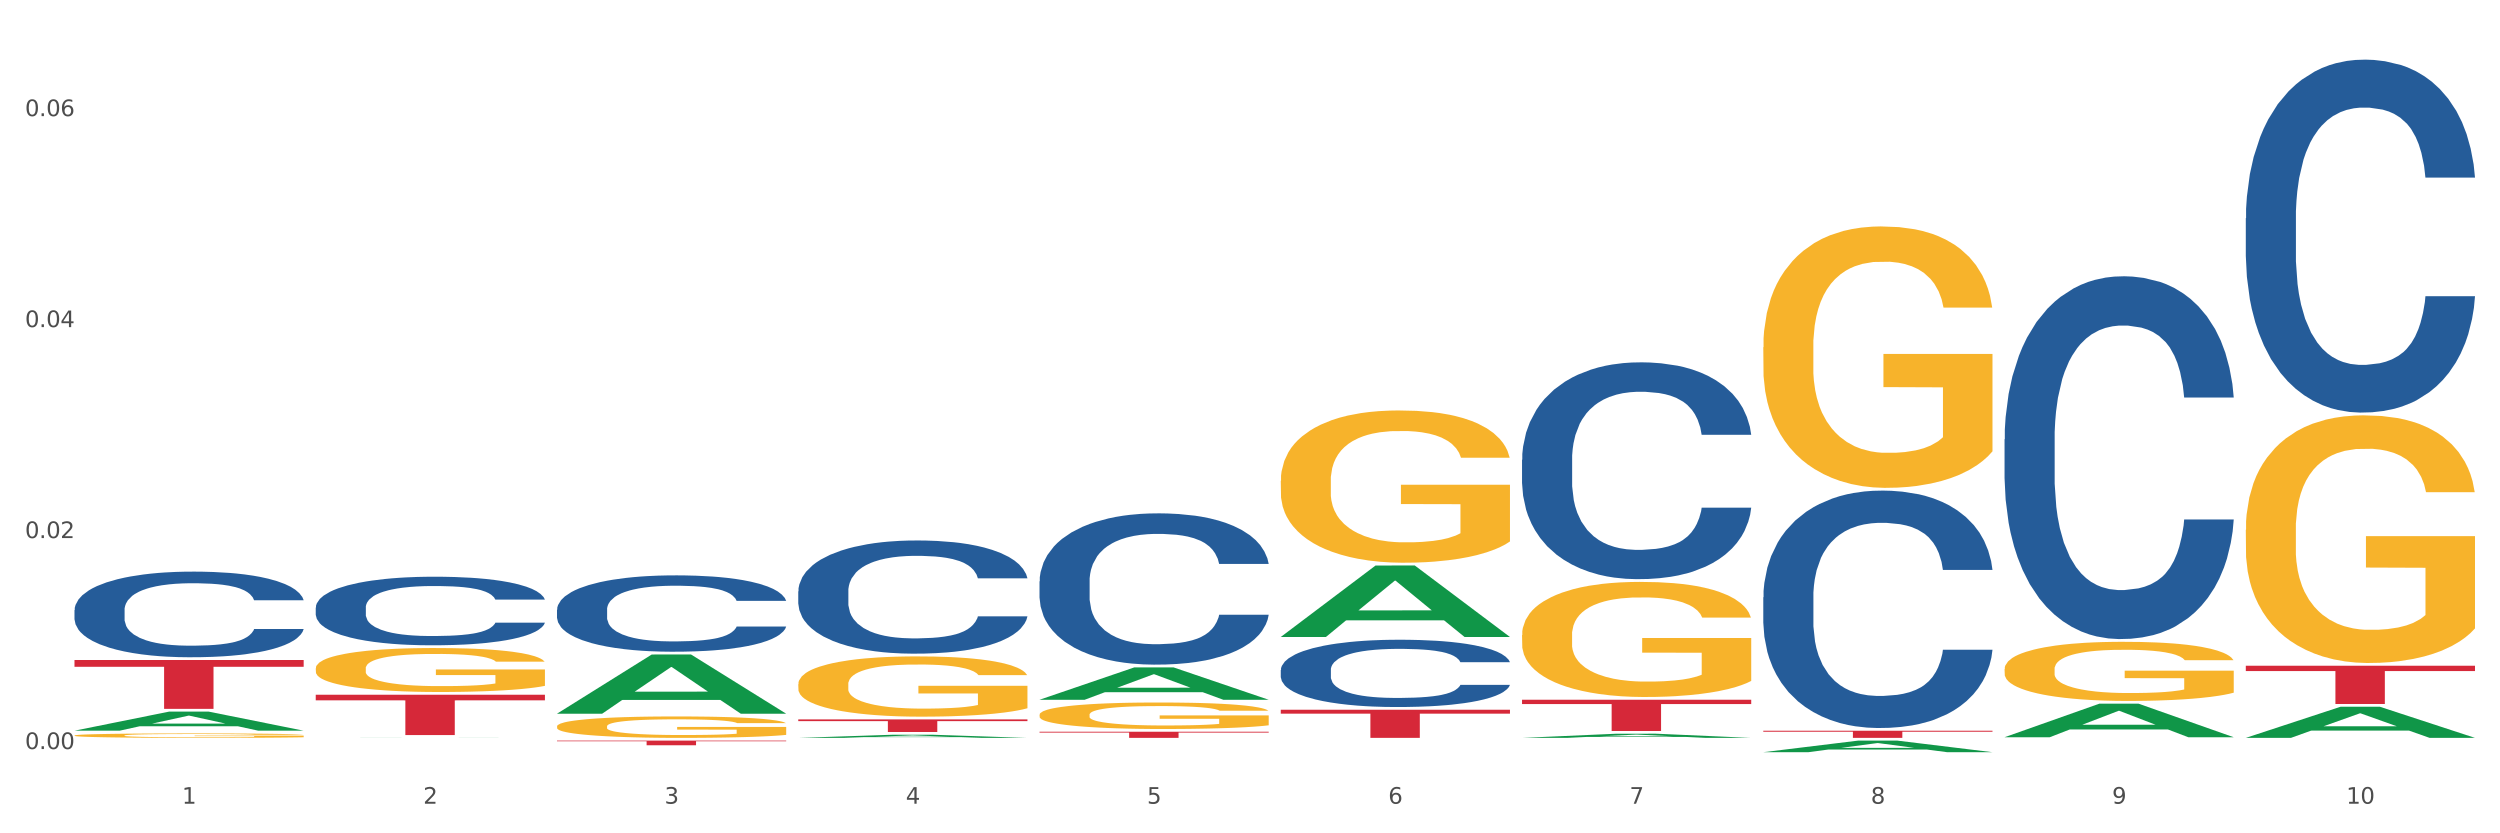 <?xml version="1.0" encoding="utf-8" standalone="no"?>
<!DOCTYPE svg PUBLIC "-//W3C//DTD SVG 1.1//EN"
  "http://www.w3.org/Graphics/SVG/1.1/DTD/svg11.dtd">
<svg xmlns:xlink="http://www.w3.org/1999/xlink" width="1080pt" height="360pt" viewBox="0 0 1080 360" xmlns="http://www.w3.org/2000/svg" version="1.1">
 <rect x="0" y="0" width="1080" height="360" fill="#333333" stroke="none"/>
 <defs>
  <style type="text/css">*{stroke-linejoin: round; stroke-linecap: butt}</style>
 </defs>
 <g id="figure_1">
  <g id="patch_1">
   <path d="M 0 360 
L 1080 360 
L 1080 0 
L 0 0 
z
" style="fill: #ffffff; stroke: #ffffff; stroke-linejoin: miter"/>
  </g>
  <g id="axes_1">
   <g id="matplotlib.axis_1">
    <g id="xtick_1">
     <g id="text_1">
      <!-- 1 -->
      <g style="fill: #4d4d4d" transform="translate(78.627 347.204) scale(0.096 -0.096)">
       <defs>
        <path id="DejaVuSans-31" d="M 794 531 
L 1825 531 
L 1825 4091 
L 703 3866 
L 703 4441 
L 1819 4666 
L 2450 4666 
L 2450 531 
L 3481 531 
L 3481 0 
L 794 0 
L 794 531 
z
" transform="scale(0.016)"/>
       </defs>
       <use xlink:href="#DejaVuSans-31"/>
      </g>
     </g>
    </g>
    <g id="xtick_2">
     <g id="text_2">
      <!-- 2 -->
      <g style="fill: #4d4d4d" transform="translate(182.851 347.204) scale(0.096 -0.096)">
       <defs>
        <path id="DejaVuSans-32" d="M 1228 531 
L 3431 531 
L 3431 0 
L 469 0 
L 469 531 
Q 828 903 1448 1529 
Q 2069 2156 2228 2338 
Q 2531 2678 2651 2914 
Q 2772 3150 2772 3378 
Q 2772 3750 2511 3984 
Q 2250 4219 1831 4219 
Q 1534 4219 1204 4116 
Q 875 4013 500 3803 
L 500 4441 
Q 881 4594 1212 4672 
Q 1544 4750 1819 4750 
Q 2544 4750 2975 4387 
Q 3406 4025 3406 3419 
Q 3406 3131 3298 2873 
Q 3191 2616 2906 2266 
Q 2828 2175 2409 1742 
Q 1991 1309 1228 531 
z
" transform="scale(0.016)"/>
       </defs>
       <use xlink:href="#DejaVuSans-32"/>
      </g>
     </g>
    </g>
    <g id="xtick_3">
     <g id="text_3">
      <!-- 3 -->
      <g style="fill: #4d4d4d" transform="translate(287.074 347.204) scale(0.096 -0.096)">
       <defs>
        <path id="DejaVuSans-33" d="M 2597 2516 
Q 3050 2419 3304 2112 
Q 3559 1806 3559 1356 
Q 3559 666 3084 287 
Q 2609 -91 1734 -91 
Q 1441 -91 1130 -33 
Q 819 25 488 141 
L 488 750 
Q 750 597 1062 519 
Q 1375 441 1716 441 
Q 2309 441 2620 675 
Q 2931 909 2931 1356 
Q 2931 1769 2642 2001 
Q 2353 2234 1838 2234 
L 1294 2234 
L 1294 2753 
L 1863 2753 
Q 2328 2753 2575 2939 
Q 2822 3125 2822 3475 
Q 2822 3834 2567 4026 
Q 2313 4219 1838 4219 
Q 1578 4219 1281 4162 
Q 984 4106 628 3988 
L 628 4550 
Q 988 4650 1302 4700 
Q 1616 4750 1894 4750 
Q 2613 4750 3031 4423 
Q 3450 4097 3450 3541 
Q 3450 3153 3228 2886 
Q 3006 2619 2597 2516 
z
" transform="scale(0.016)"/>
       </defs>
       <use xlink:href="#DejaVuSans-33"/>
      </g>
     </g>
    </g>
    <g id="xtick_4">
     <g id="text_4">
      <!-- 4 -->
      <g style="fill: #4d4d4d" transform="translate(391.298 347.204) scale(0.096 -0.096)">
       <defs>
        <path id="DejaVuSans-34" d="M 2419 4116 
L 825 1625 
L 2419 1625 
L 2419 4116 
z
M 2253 4666 
L 3047 4666 
L 3047 1625 
L 3713 1625 
L 3713 1100 
L 3047 1100 
L 3047 0 
L 2419 0 
L 2419 1100 
L 313 1100 
L 313 1709 
L 2253 4666 
z
" transform="scale(0.016)"/>
       </defs>
       <use xlink:href="#DejaVuSans-34"/>
      </g>
     </g>
    </g>
    <g id="xtick_5">
     <g id="text_5">
      <!-- 5 -->
      <g style="fill: #4d4d4d" transform="translate(495.522 347.204) scale(0.096 -0.096)">
       <defs>
        <path id="DejaVuSans-35" d="M 691 4666 
L 3169 4666 
L 3169 4134 
L 1269 4134 
L 1269 2991 
Q 1406 3038 1543 3061 
Q 1681 3084 1819 3084 
Q 2600 3084 3056 2656 
Q 3513 2228 3513 1497 
Q 3513 744 3044 326 
Q 2575 -91 1722 -91 
Q 1428 -91 1123 -41 
Q 819 9 494 109 
L 494 744 
Q 775 591 1075 516 
Q 1375 441 1709 441 
Q 2250 441 2565 725 
Q 2881 1009 2881 1497 
Q 2881 1984 2565 2268 
Q 2250 2553 1709 2553 
Q 1456 2553 1204 2497 
Q 953 2441 691 2322 
L 691 4666 
z
" transform="scale(0.016)"/>
       </defs>
       <use xlink:href="#DejaVuSans-35"/>
      </g>
     </g>
    </g>
    <g id="xtick_6">
     <g id="text_6">
      <!-- 6 -->
      <g style="fill: #4d4d4d" transform="translate(599.745 347.204) scale(0.096 -0.096)">
       <defs>
        <path id="DejaVuSans-36" d="M 2113 2584 
Q 1688 2584 1439 2293 
Q 1191 2003 1191 1497 
Q 1191 994 1439 701 
Q 1688 409 2113 409 
Q 2538 409 2786 701 
Q 3034 994 3034 1497 
Q 3034 2003 2786 2293 
Q 2538 2584 2113 2584 
z
M 3366 4563 
L 3366 3988 
Q 3128 4100 2886 4159 
Q 2644 4219 2406 4219 
Q 1781 4219 1451 3797 
Q 1122 3375 1075 2522 
Q 1259 2794 1537 2939 
Q 1816 3084 2150 3084 
Q 2853 3084 3261 2657 
Q 3669 2231 3669 1497 
Q 3669 778 3244 343 
Q 2819 -91 2113 -91 
Q 1303 -91 875 529 
Q 447 1150 447 2328 
Q 447 3434 972 4092 
Q 1497 4750 2381 4750 
Q 2619 4750 2861 4703 
Q 3103 4656 3366 4563 
z
" transform="scale(0.016)"/>
       </defs>
       <use xlink:href="#DejaVuSans-36"/>
      </g>
     </g>
    </g>
    <g id="xtick_7">
     <g id="text_7">
      <!-- 7 -->
      <g style="fill: #4d4d4d" transform="translate(703.969 347.204) scale(0.096 -0.096)">
       <defs>
        <path id="DejaVuSans-37" d="M 525 4666 
L 3525 4666 
L 3525 4397 
L 1831 0 
L 1172 0 
L 2766 4134 
L 525 4134 
L 525 4666 
z
" transform="scale(0.016)"/>
       </defs>
       <use xlink:href="#DejaVuSans-37"/>
      </g>
     </g>
    </g>
    <g id="xtick_8">
     <g id="text_8">
      <!-- 8 -->
      <g style="fill: #4d4d4d" transform="translate(808.193 347.204) scale(0.096 -0.096)">
       <defs>
        <path id="DejaVuSans-38" d="M 2034 2216 
Q 1584 2216 1326 1975 
Q 1069 1734 1069 1313 
Q 1069 891 1326 650 
Q 1584 409 2034 409 
Q 2484 409 2743 651 
Q 3003 894 3003 1313 
Q 3003 1734 2745 1975 
Q 2488 2216 2034 2216 
z
M 1403 2484 
Q 997 2584 770 2862 
Q 544 3141 544 3541 
Q 544 4100 942 4425 
Q 1341 4750 2034 4750 
Q 2731 4750 3128 4425 
Q 3525 4100 3525 3541 
Q 3525 3141 3298 2862 
Q 3072 2584 2669 2484 
Q 3125 2378 3379 2068 
Q 3634 1759 3634 1313 
Q 3634 634 3220 271 
Q 2806 -91 2034 -91 
Q 1263 -91 848 271 
Q 434 634 434 1313 
Q 434 1759 690 2068 
Q 947 2378 1403 2484 
z
M 1172 3481 
Q 1172 3119 1398 2916 
Q 1625 2713 2034 2713 
Q 2441 2713 2670 2916 
Q 2900 3119 2900 3481 
Q 2900 3844 2670 4047 
Q 2441 4250 2034 4250 
Q 1625 4250 1398 4047 
Q 1172 3844 1172 3481 
z
" transform="scale(0.016)"/>
       </defs>
       <use xlink:href="#DejaVuSans-38"/>
      </g>
     </g>
    </g>
    <g id="xtick_9">
     <g id="text_9">
      <!-- 9 -->
      <g style="fill: #4d4d4d" transform="translate(912.416 347.204) scale(0.096 -0.096)">
       <defs>
        <path id="DejaVuSans-39" d="M 703 97 
L 703 672 
Q 941 559 1184 500 
Q 1428 441 1663 441 
Q 2288 441 2617 861 
Q 2947 1281 2994 2138 
Q 2813 1869 2534 1725 
Q 2256 1581 1919 1581 
Q 1219 1581 811 2004 
Q 403 2428 403 3163 
Q 403 3881 828 4315 
Q 1253 4750 1959 4750 
Q 2769 4750 3195 4129 
Q 3622 3509 3622 2328 
Q 3622 1225 3098 567 
Q 2575 -91 1691 -91 
Q 1453 -91 1209 -44 
Q 966 3 703 97 
z
M 1959 2075 
Q 2384 2075 2632 2365 
Q 2881 2656 2881 3163 
Q 2881 3666 2632 3958 
Q 2384 4250 1959 4250 
Q 1534 4250 1286 3958 
Q 1038 3666 1038 3163 
Q 1038 2656 1286 2365 
Q 1534 2075 1959 2075 
z
" transform="scale(0.016)"/>
       </defs>
       <use xlink:href="#DejaVuSans-39"/>
      </g>
     </g>
    </g>
    <g id="xtick_10">
     <g id="text_10">
      <!-- 10 -->
      <g style="fill: #4d4d4d" transform="translate(1013.586 347.204) scale(0.096 -0.096)">
       <defs>
        <path id="DejaVuSans-30" d="M 2034 4250 
Q 1547 4250 1301 3770 
Q 1056 3291 1056 2328 
Q 1056 1369 1301 889 
Q 1547 409 2034 409 
Q 2525 409 2770 889 
Q 3016 1369 3016 2328 
Q 3016 3291 2770 3770 
Q 2525 4250 2034 4250 
z
M 2034 4750 
Q 2819 4750 3233 4129 
Q 3647 3509 3647 2328 
Q 3647 1150 3233 529 
Q 2819 -91 2034 -91 
Q 1250 -91 836 529 
Q 422 1150 422 2328 
Q 422 3509 836 4129 
Q 1250 4750 2034 4750 
z
" transform="scale(0.016)"/>
       </defs>
       <use xlink:href="#DejaVuSans-31"/>
       <use xlink:href="#DejaVuSans-30" transform="translate(63.623 0)"/>
      </g>
     </g>
    </g>
    <g id="xtick_11"/>
    <g id="xtick_12"/>
    <g id="xtick_13"/>
    <g id="xtick_14"/>
    <g id="xtick_15"/>
    <g id="xtick_16"/>
    <g id="xtick_17"/>
    <g id="xtick_18"/>
    <g id="xtick_19"/>
   </g>
   <g id="matplotlib.axis_2">
    <g id="ytick_1">
     <g id="text_11">
      <!-- 0.00 -->
      <g style="fill: #4d4d4d" transform="translate(10.8 323.591) scale(0.096 -0.096)">
       <defs>
        <path id="DejaVuSans-2e" d="M 684 794 
L 1344 794 
L 1344 0 
L 684 0 
L 684 794 
z
" transform="scale(0.016)"/>
       </defs>
       <use xlink:href="#DejaVuSans-30"/>
       <use xlink:href="#DejaVuSans-2e" transform="translate(63.623 0)"/>
       <use xlink:href="#DejaVuSans-30" transform="translate(95.41 0)"/>
       <use xlink:href="#DejaVuSans-30" transform="translate(159.033 0)"/>
      </g>
     </g>
    </g>
    <g id="ytick_2">
     <g id="text_12">
      <!-- 0.02 -->
      <g style="fill: #4d4d4d" transform="translate(10.8 232.45) scale(0.096 -0.096)">
       <use xlink:href="#DejaVuSans-30"/>
       <use xlink:href="#DejaVuSans-2e" transform="translate(63.623 0)"/>
       <use xlink:href="#DejaVuSans-30" transform="translate(95.41 0)"/>
       <use xlink:href="#DejaVuSans-32" transform="translate(159.033 0)"/>
      </g>
     </g>
    </g>
    <g id="ytick_3">
     <g id="text_13">
      <!-- 0.04 -->
      <g style="fill: #4d4d4d" transform="translate(10.8 141.31) scale(0.096 -0.096)">
       <use xlink:href="#DejaVuSans-30"/>
       <use xlink:href="#DejaVuSans-2e" transform="translate(63.623 0)"/>
       <use xlink:href="#DejaVuSans-30" transform="translate(95.41 0)"/>
       <use xlink:href="#DejaVuSans-34" transform="translate(159.033 0)"/>
      </g>
     </g>
    </g>
    <g id="ytick_4">
     <g id="text_14">
      <!-- 0.06 -->
      <g style="fill: #4d4d4d" transform="translate(10.8 50.169) scale(0.096 -0.096)">
       <use xlink:href="#DejaVuSans-30"/>
       <use xlink:href="#DejaVuSans-2e" transform="translate(63.623 0)"/>
       <use xlink:href="#DejaVuSans-30" transform="translate(95.41 0)"/>
       <use xlink:href="#DejaVuSans-36" transform="translate(159.033 0)"/>
      </g>
     </g>
    </g>
    <g id="ytick_5"/>
    <g id="ytick_6"/>
    <g id="ytick_7"/>
   </g>
   <g id="PolyCollection_1">
    <path d="M 32.175 315.645 
L 32.277 315.638 
L 73.107 307.407 
L 90.051 307.399 
L 131.187 315.661 
L 111.589 315.661 
L 102.709 313.737 
L 60.552 313.737 
L 60.246 313.768 
L 51.671 315.661 
L 32.175 315.661 
L 32.175 315.645 
L 65.86 312.589 
L 97.401 312.581 
L 81.783 309.16 
L 81.579 309.144 
L 81.375 309.168 
L 65.758 312.581 
L 65.86 312.589 
L 32.175 315.645 
z
" clip-path="url(#p8cc7427b7d)" style="fill: #109648"/>
    <path d="M 344.846 295.595 
L 344.963 295.571 
L 344.963 294.715 
L 345.197 293.978 
L 346.366 292.195 
L 348.119 290.721 
L 349.405 289.936 
L 350.691 289.294 
L 352.21 288.652 
L 354.081 287.986 
L 357.471 287.011 
L 359.575 286.512 
L 362.147 285.989 
L 366.823 285.228 
L 370.213 284.8 
L 373.72 284.443 
L 379.448 284.015 
L 383.188 283.825 
L 387.163 283.682 
L 391.956 283.587 
L 395.579 283.563 
L 403.529 283.634 
L 410.309 283.848 
L 413.582 284.015 
L 417.79 284.3 
L 420.011 284.49 
L 423.635 284.871 
L 427.376 285.37 
L 429.947 285.798 
L 433.805 286.607 
L 436.728 287.415 
L 439.416 288.414 
L 440.819 289.104 
L 441.871 289.746 
L 442.806 290.483 
L 443.741 291.648 
L 422.7 291.648 
L 421.882 290.816 
L 420.596 290.031 
L 418.725 289.27 
L 417.089 288.794 
L 414.283 288.2 
L 411.711 287.82 
L 409.023 287.534 
L 405.75 287.296 
L 403.178 287.178 
L 399.554 287.082 
L 392.423 287.106 
L 387.63 287.296 
L 384.357 287.534 
L 382.253 287.748 
L 380.383 287.986 
L 378.279 288.319 
L 375.824 288.818 
L 374.07 289.27 
L 372.317 289.841 
L 370.914 290.411 
L 369.628 291.077 
L 368.576 291.791 
L 367.758 292.528 
L 367.056 293.431 
L 366.472 294.929 
L 366.472 298.187 
L 366.706 298.924 
L 367.29 299.899 
L 367.992 300.636 
L 369.161 301.516 
L 370.213 302.111 
L 372.2 302.967 
L 374.421 303.68 
L 376.174 304.132 
L 377.928 304.512 
L 380.967 305.036 
L 384.357 305.464 
L 387.28 305.725 
L 391.254 305.963 
L 393.943 306.058 
L 396.281 306.106 
L 402.009 306.106 
L 406.1 306.034 
L 410.659 305.868 
L 414.166 305.654 
L 417.089 305.392 
L 420.362 304.964 
L 422.466 304.56 
L 422.466 299.59 
L 396.748 299.566 
L 396.748 296.261 
L 443.858 296.261 
L 443.858 305.963 
L 441.871 306.462 
L 439.65 306.914 
L 437.312 307.318 
L 433.805 307.818 
L 429.597 308.293 
L 425.856 308.626 
L 421.882 308.911 
L 417.206 309.173 
L 411.127 309.411 
L 407.386 309.506 
L 402.71 309.577 
L 397.216 309.601 
L 392.423 309.554 
L 387.747 309.435 
L 382.838 309.221 
L 378.045 308.911 
L 374.421 308.602 
L 370.797 308.222 
L 366.94 307.723 
L 363.9 307.247 
L 361.562 306.819 
L 358.99 306.272 
L 356.185 305.559 
L 354.081 304.917 
L 352.21 304.251 
L 350.223 303.395 
L 348.82 302.658 
L 347.418 301.73 
L 346.599 301.041 
L 345.664 299.971 
L 344.963 298.473 
L 344.846 295.595 
z
" clip-path="url(#p8cc7427b7d)" style="fill: #f7b32b"/>
    <path d="M 449.069 308.772 
L 449.186 308.762 
L 449.186 308.385 
L 449.42 308.061 
L 450.589 307.277 
L 452.343 306.628 
L 453.628 306.283 
L 454.914 306.001 
L 456.434 305.719 
L 458.304 305.426 
L 461.694 304.997 
L 463.799 304.777 
L 466.37 304.547 
L 471.046 304.212 
L 474.436 304.024 
L 477.943 303.867 
L 483.671 303.679 
L 487.412 303.595 
L 491.386 303.533 
L 496.179 303.491 
L 499.803 303.48 
L 507.752 303.512 
L 514.532 303.606 
L 517.805 303.679 
L 522.014 303.805 
L 524.235 303.888 
L 527.859 304.056 
L 531.599 304.275 
L 534.171 304.463 
L 538.029 304.819 
L 540.951 305.175 
L 543.64 305.614 
L 545.043 305.917 
L 546.095 306.2 
L 547.03 306.524 
L 547.965 307.036 
L 526.923 307.036 
L 526.105 306.67 
L 524.819 306.325 
L 522.949 305.99 
L 521.312 305.781 
L 518.507 305.52 
L 515.935 305.352 
L 513.246 305.227 
L 509.973 305.122 
L 507.401 305.07 
L 503.778 305.028 
L 496.647 305.039 
L 491.854 305.122 
L 488.581 305.227 
L 486.477 305.321 
L 484.606 305.426 
L 482.502 305.572 
L 480.047 305.792 
L 478.294 305.99 
L 476.54 306.241 
L 475.138 306.492 
L 473.852 306.785 
L 472.8 307.099 
L 471.981 307.423 
L 471.28 307.821 
L 470.696 308.48 
L 470.696 309.912 
L 470.929 310.237 
L 471.514 310.665 
L 472.215 310.99 
L 473.384 311.377 
L 474.436 311.638 
L 476.424 312.015 
L 478.645 312.328 
L 480.398 312.527 
L 482.152 312.694 
L 485.191 312.925 
L 488.581 313.113 
L 491.503 313.228 
L 495.478 313.332 
L 498.167 313.374 
L 500.505 313.395 
L 506.232 313.395 
L 510.324 313.364 
L 514.883 313.291 
L 518.39 313.197 
L 521.312 313.081 
L 524.585 312.893 
L 526.69 312.715 
L 526.69 310.53 
L 500.972 310.519 
L 500.972 309.065 
L 548.082 309.065 
L 548.082 313.332 
L 546.095 313.552 
L 543.874 313.751 
L 541.536 313.929 
L 538.029 314.148 
L 533.82 314.357 
L 530.08 314.504 
L 526.105 314.629 
L 521.429 314.744 
L 515.351 314.849 
L 511.61 314.891 
L 506.934 314.922 
L 501.44 314.933 
L 496.647 314.912 
L 491.971 314.859 
L 487.061 314.765 
L 482.268 314.629 
L 478.645 314.493 
L 475.021 314.326 
L 471.163 314.106 
L 468.124 313.897 
L 465.786 313.709 
L 463.214 313.468 
L 460.409 313.155 
L 458.304 312.872 
L 456.434 312.579 
L 454.447 312.203 
L 453.044 311.879 
L 451.641 311.471 
L 450.823 311.168 
L 449.888 310.697 
L 449.186 310.038 
L 449.069 308.772 
z
" clip-path="url(#p8cc7427b7d)" style="fill: #f7b32b"/>
    <path d="M 553.293 207.716 
L 553.41 207.656 
L 553.41 205.493 
L 553.644 203.63 
L 554.813 199.125 
L 556.566 195.4 
L 557.852 193.417 
L 559.138 191.795 
L 560.658 190.173 
L 562.528 188.491 
L 565.918 186.027 
L 568.022 184.766 
L 570.594 183.444 
L 575.27 181.521 
L 578.66 180.44 
L 582.167 179.539 
L 587.895 178.457 
L 591.636 177.977 
L 595.61 177.616 
L 600.403 177.376 
L 604.027 177.316 
L 611.976 177.496 
L 618.756 178.037 
L 622.029 178.457 
L 626.237 179.178 
L 628.458 179.659 
L 632.082 180.62 
L 635.823 181.882 
L 638.395 182.963 
L 642.252 185.006 
L 645.175 187.049 
L 647.863 189.572 
L 649.266 191.314 
L 650.318 192.936 
L 651.253 194.799 
L 652.189 197.743 
L 631.147 197.743 
L 630.329 195.64 
L 629.043 193.657 
L 627.173 191.735 
L 625.536 190.533 
L 622.73 189.031 
L 620.159 188.07 
L 617.47 187.349 
L 614.197 186.748 
L 611.625 186.448 
L 608.001 186.208 
L 600.87 186.268 
L 596.078 186.748 
L 592.805 187.349 
L 590.7 187.89 
L 588.83 188.491 
L 586.726 189.332 
L 584.271 190.593 
L 582.518 191.735 
L 580.764 193.177 
L 579.361 194.619 
L 578.075 196.301 
L 577.023 198.103 
L 576.205 199.966 
L 575.504 202.249 
L 574.919 206.034 
L 574.919 214.264 
L 575.153 216.127 
L 575.737 218.59 
L 576.439 220.453 
L 577.608 222.675 
L 578.66 224.177 
L 580.647 226.34 
L 582.868 228.143 
L 584.622 229.284 
L 586.375 230.245 
L 589.415 231.567 
L 592.805 232.649 
L 595.727 233.309 
L 599.702 233.91 
L 602.39 234.151 
L 604.728 234.271 
L 610.456 234.271 
L 614.548 234.091 
L 619.107 233.67 
L 622.613 233.129 
L 625.536 232.468 
L 628.809 231.387 
L 630.913 230.366 
L 630.913 217.809 
L 605.196 217.749 
L 605.196 209.398 
L 652.306 209.398 
L 652.306 233.91 
L 650.318 235.172 
L 648.097 236.313 
L 645.759 237.335 
L 642.252 238.596 
L 638.044 239.798 
L 634.303 240.639 
L 630.329 241.36 
L 625.653 242.021 
L 619.574 242.622 
L 615.833 242.862 
L 611.158 243.042 
L 605.663 243.102 
L 600.87 242.982 
L 596.195 242.682 
L 591.285 242.141 
L 586.492 241.36 
L 582.868 240.579 
L 579.244 239.618 
L 575.387 238.356 
L 572.347 237.155 
L 570.009 236.073 
L 567.438 234.691 
L 564.632 232.889 
L 562.528 231.267 
L 560.658 229.585 
L 558.67 227.422 
L 557.268 225.559 
L 555.865 223.216 
L 555.047 221.474 
L 554.111 218.77 
L 553.41 214.985 
L 553.293 207.716 
z
" clip-path="url(#p8cc7427b7d)" style="fill: #f7b32b"/>
    <path d="M 657.517 274.357 
L 657.634 274.312 
L 657.634 272.677 
L 657.867 271.269 
L 659.036 267.863 
L 660.79 265.047 
L 662.076 263.549 
L 663.362 262.323 
L 664.881 261.096 
L 666.752 259.825 
L 670.142 257.963 
L 672.246 257.009 
L 674.818 256.01 
L 679.493 254.557 
L 682.884 253.74 
L 686.39 253.058 
L 692.118 252.241 
L 695.859 251.878 
L 699.834 251.605 
L 704.627 251.424 
L 708.25 251.378 
L 716.199 251.514 
L 722.979 251.923 
L 726.253 252.241 
L 730.461 252.786 
L 732.682 253.149 
L 736.306 253.876 
L 740.047 254.83 
L 742.618 255.647 
L 746.476 257.191 
L 749.398 258.735 
L 752.087 260.642 
L 753.49 261.959 
L 754.542 263.185 
L 755.477 264.593 
L 756.412 266.818 
L 735.371 266.818 
L 734.552 265.229 
L 733.266 263.73 
L 731.396 262.277 
L 729.76 261.369 
L 726.954 260.234 
L 724.382 259.507 
L 721.694 258.962 
L 718.42 258.508 
L 715.849 258.281 
L 712.225 258.099 
L 705.094 258.145 
L 700.301 258.508 
L 697.028 258.962 
L 694.924 259.371 
L 693.054 259.825 
L 690.949 260.461 
L 688.495 261.414 
L 686.741 262.277 
L 684.988 263.367 
L 683.585 264.457 
L 682.299 265.729 
L 681.247 267.091 
L 680.429 268.499 
L 679.727 270.224 
L 679.143 273.085 
L 679.143 279.307 
L 679.377 280.715 
L 679.961 282.577 
L 680.662 283.985 
L 681.831 285.665 
L 682.884 286.8 
L 684.871 288.435 
L 687.092 289.797 
L 688.845 290.66 
L 690.599 291.387 
L 693.638 292.386 
L 697.028 293.203 
L 699.951 293.703 
L 703.925 294.157 
L 706.614 294.339 
L 708.952 294.429 
L 714.68 294.429 
L 718.771 294.293 
L 723.33 293.975 
L 726.837 293.567 
L 729.76 293.067 
L 733.033 292.25 
L 735.137 291.478 
L 735.137 281.986 
L 709.419 281.941 
L 709.419 275.629 
L 756.529 275.629 
L 756.529 294.157 
L 754.542 295.111 
L 752.321 295.973 
L 749.983 296.746 
L 746.476 297.699 
L 742.268 298.607 
L 738.527 299.243 
L 734.552 299.788 
L 729.876 300.288 
L 723.798 300.742 
L 720.057 300.923 
L 715.381 301.06 
L 709.887 301.105 
L 705.094 301.014 
L 700.418 300.787 
L 695.508 300.379 
L 690.716 299.788 
L 687.092 299.198 
L 683.468 298.471 
L 679.61 297.518 
L 676.571 296.609 
L 674.233 295.792 
L 671.661 294.747 
L 668.856 293.385 
L 666.752 292.159 
L 664.881 290.887 
L 662.894 289.252 
L 661.491 287.845 
L 660.088 286.074 
L 659.27 284.757 
L 658.335 282.713 
L 657.634 279.852 
L 657.517 274.357 
z
" clip-path="url(#p8cc7427b7d)" style="fill: #f7b32b"/>
    <path d="M 761.74 150.003 
L 761.857 149.9 
L 761.857 146.186 
L 762.091 142.989 
L 763.26 135.253 
L 765.013 128.857 
L 766.299 125.453 
L 767.585 122.668 
L 769.105 119.883 
L 770.975 116.995 
L 774.365 112.766 
L 776.469 110.6 
L 779.041 108.331 
L 783.717 105.03 
L 787.107 103.173 
L 790.614 101.626 
L 796.342 99.77 
L 800.083 98.944 
L 804.057 98.325 
L 808.85 97.913 
L 812.474 97.81 
L 820.423 98.119 
L 827.203 99.047 
L 830.476 99.77 
L 834.685 101.007 
L 836.906 101.832 
L 840.529 103.483 
L 844.27 105.649 
L 846.842 107.506 
L 850.7 111.013 
L 853.622 114.52 
L 856.311 118.852 
L 857.713 121.843 
L 858.766 124.628 
L 859.701 127.826 
L 860.636 132.88 
L 839.594 132.88 
L 838.776 129.27 
L 837.49 125.866 
L 835.62 122.565 
L 833.983 120.502 
L 831.178 117.924 
L 828.606 116.273 
L 825.917 115.035 
L 822.644 114.004 
L 820.072 113.488 
L 816.448 113.076 
L 809.318 113.179 
L 804.525 114.004 
L 801.252 115.035 
L 799.148 115.964 
L 797.277 116.995 
L 795.173 118.439 
L 792.718 120.606 
L 790.965 122.565 
L 789.211 125.041 
L 787.809 127.516 
L 786.523 130.405 
L 785.471 133.499 
L 784.652 136.697 
L 783.951 140.616 
L 783.366 147.115 
L 783.366 161.246 
L 783.6 164.444 
L 784.185 168.673 
L 784.886 171.87 
L 786.055 175.687 
L 787.107 178.266 
L 789.094 181.979 
L 791.315 185.073 
L 793.069 187.033 
L 794.822 188.684 
L 797.862 190.953 
L 801.252 192.809 
L 804.174 193.944 
L 808.149 194.976 
L 810.837 195.388 
L 813.175 195.594 
L 818.903 195.594 
L 822.995 195.285 
L 827.554 194.563 
L 831.061 193.635 
L 833.983 192.5 
L 837.256 190.643 
L 839.36 188.89 
L 839.36 167.332 
L 813.643 167.229 
L 813.643 152.891 
L 860.753 152.891 
L 860.753 194.976 
L 858.766 197.142 
L 856.544 199.102 
L 854.206 200.855 
L 850.7 203.021 
L 846.491 205.084 
L 842.751 206.528 
L 838.776 207.766 
L 834.1 208.901 
L 828.021 209.932 
L 824.281 210.345 
L 819.605 210.654 
L 814.111 210.757 
L 809.318 210.551 
L 804.642 210.035 
L 799.732 209.107 
L 794.939 207.766 
L 791.315 206.425 
L 787.692 204.775 
L 783.834 202.609 
L 780.795 200.546 
L 778.457 198.689 
L 775.885 196.317 
L 773.079 193.222 
L 770.975 190.437 
L 769.105 187.549 
L 767.118 183.836 
L 765.715 180.638 
L 764.312 176.615 
L 763.494 173.624 
L 762.559 168.982 
L 761.857 162.484 
L 761.74 150.003 
z
" clip-path="url(#p8cc7427b7d)" style="fill: #f7b32b"/>
    <path d="M 970.188 287.596 
L 1069.2 287.596 
L 1069.2 289.893 
L 1030.252 289.908 
L 1030.252 304.125 
L 1008.901 304.125 
L 1008.901 289.908 
L 970.188 289.893 
L 970.188 287.611 
L 970.188 287.596 
z
" clip-path="url(#p8cc7427b7d)" style="fill: #d62839"/>
    <path d="M 761.74 315.686 
L 860.753 315.686 
L 860.753 316.114 
L 821.805 316.117 
L 821.805 318.767 
L 800.454 318.767 
L 800.454 316.117 
L 761.74 316.114 
L 761.74 315.689 
L 761.74 315.686 
z
" clip-path="url(#p8cc7427b7d)" style="fill: #d62839"/>
    <path d="M 657.517 302.282 
L 756.529 302.282 
L 756.529 304.158 
L 717.581 304.171 
L 717.581 315.781 
L 696.23 315.781 
L 696.23 304.171 
L 657.517 304.158 
L 657.517 302.295 
L 657.517 302.282 
z
" clip-path="url(#p8cc7427b7d)" style="fill: #d62839"/>
    <path d="M 553.293 306.612 
L 652.306 306.612 
L 652.306 308.301 
L 613.358 308.313 
L 613.358 318.767 
L 592.006 318.767 
L 592.006 308.313 
L 553.293 308.301 
L 553.293 306.624 
L 553.293 306.612 
z
" clip-path="url(#p8cc7427b7d)" style="fill: #d62839"/>
    <path d="M 449.069 316.109 
L 548.082 316.109 
L 548.082 316.479 
L 509.134 316.481 
L 509.134 318.767 
L 487.783 318.767 
L 487.783 316.481 
L 449.069 316.479 
L 449.069 316.112 
L 449.069 316.109 
z
" clip-path="url(#p8cc7427b7d)" style="fill: #d62839"/>
    <path d="M 344.846 310.778 
L 443.858 310.778 
L 443.858 311.534 
L 404.91 311.54 
L 404.91 316.223 
L 383.559 316.223 
L 383.559 311.54 
L 344.846 311.534 
L 344.846 310.783 
L 344.846 310.778 
z
" clip-path="url(#p8cc7427b7d)" style="fill: #d62839"/>
    <path d="M 136.399 300.122 
L 235.411 300.122 
L 235.411 302.543 
L 196.463 302.559 
L 196.463 317.542 
L 175.112 317.542 
L 175.112 302.559 
L 136.399 302.543 
L 136.399 300.138 
L 136.399 300.122 
z
" clip-path="url(#p8cc7427b7d)" style="fill: #d62839"/>
    <path d="M 240.622 313.785 
L 240.739 313.776 
L 240.739 313.472 
L 240.973 313.209 
L 242.142 312.575 
L 243.895 312.051 
L 245.181 311.771 
L 246.467 311.543 
L 247.987 311.315 
L 249.857 311.078 
L 253.247 310.731 
L 255.351 310.553 
L 257.923 310.367 
L 262.599 310.097 
L 265.989 309.944 
L 269.496 309.818 
L 275.224 309.665 
L 278.965 309.598 
L 282.939 309.547 
L 287.732 309.513 
L 291.356 309.505 
L 299.305 309.53 
L 306.085 309.606 
L 309.358 309.665 
L 313.566 309.767 
L 315.788 309.834 
L 319.411 309.97 
L 323.152 310.147 
L 325.724 310.3 
L 329.581 310.587 
L 332.504 310.875 
L 335.193 311.23 
L 336.595 311.475 
L 337.647 311.704 
L 338.583 311.966 
L 339.518 312.38 
L 318.476 312.38 
L 317.658 312.084 
L 316.372 311.805 
L 314.502 311.535 
L 312.865 311.365 
L 310.06 311.154 
L 307.488 311.019 
L 304.799 310.917 
L 301.526 310.833 
L 298.954 310.79 
L 295.33 310.756 
L 288.2 310.765 
L 283.407 310.833 
L 280.134 310.917 
L 278.03 310.993 
L 276.159 311.078 
L 274.055 311.196 
L 271.6 311.374 
L 269.847 311.535 
L 268.093 311.738 
L 266.69 311.941 
L 265.405 312.177 
L 264.352 312.431 
L 263.534 312.693 
L 262.833 313.015 
L 262.248 313.548 
L 262.248 314.707 
L 262.482 314.969 
L 263.067 315.316 
L 263.768 315.578 
L 264.937 315.891 
L 265.989 316.102 
L 267.976 316.407 
L 270.197 316.66 
L 271.951 316.821 
L 273.704 316.956 
L 276.744 317.143 
L 280.134 317.295 
L 283.056 317.388 
L 287.031 317.472 
L 289.719 317.506 
L 292.057 317.523 
L 297.785 317.523 
L 301.877 317.498 
L 306.436 317.439 
L 309.943 317.362 
L 312.865 317.269 
L 316.138 317.117 
L 318.242 316.973 
L 318.242 315.206 
L 292.525 315.197 
L 292.525 314.021 
L 339.635 314.021 
L 339.635 317.472 
L 337.647 317.65 
L 335.426 317.811 
L 333.088 317.955 
L 329.581 318.132 
L 325.373 318.301 
L 321.632 318.42 
L 317.658 318.521 
L 312.982 318.614 
L 306.903 318.699 
L 303.163 318.733 
L 298.487 318.758 
L 292.992 318.767 
L 288.2 318.75 
L 283.524 318.707 
L 278.614 318.631 
L 273.821 318.521 
L 270.197 318.411 
L 266.574 318.276 
L 262.716 318.098 
L 259.677 317.929 
L 257.339 317.777 
L 254.767 317.582 
L 251.961 317.329 
L 249.857 317.1 
L 247.987 316.863 
L 246 316.559 
L 244.597 316.297 
L 243.194 315.967 
L 242.376 315.722 
L 241.441 315.341 
L 240.739 314.808 
L 240.622 313.785 
z
" clip-path="url(#p8cc7427b7d)" style="fill: #f7b32b"/>
    <path d="M 32.175 285.113 
L 131.187 285.113 
L 131.187 288.046 
L 92.239 288.066 
L 92.239 306.222 
L 70.888 306.222 
L 70.888 288.066 
L 32.175 288.046 
L 32.175 285.133 
L 32.175 285.113 
z
" clip-path="url(#p8cc7427b7d)" style="fill: #d62839"/>
    <path d="M 970.188 228.863 
L 970.304 228.765 
L 970.304 225.247 
L 970.538 222.218 
L 971.707 214.889 
L 973.461 208.831 
L 974.747 205.606 
L 976.032 202.968 
L 977.552 200.329 
L 979.422 197.593 
L 982.813 193.587 
L 984.917 191.535 
L 987.488 189.385 
L 992.164 186.258 
L 995.554 184.499 
L 999.061 183.033 
L 1004.789 181.274 
L 1008.53 180.493 
L 1012.505 179.906 
L 1017.297 179.515 
L 1020.921 179.418 
L 1028.87 179.711 
L 1035.65 180.59 
L 1038.923 181.274 
L 1043.132 182.447 
L 1045.353 183.229 
L 1048.977 184.792 
L 1052.717 186.844 
L 1055.289 188.603 
L 1059.147 191.926 
L 1062.069 195.248 
L 1064.758 199.352 
L 1066.161 202.186 
L 1067.213 204.824 
L 1068.148 207.854 
L 1069.083 212.642 
L 1048.041 212.642 
L 1047.223 209.222 
L 1045.937 205.997 
L 1044.067 202.87 
L 1042.43 200.916 
L 1039.625 198.473 
L 1037.053 196.909 
L 1034.364 195.737 
L 1031.091 194.759 
L 1028.52 194.271 
L 1024.896 193.88 
L 1017.765 193.978 
L 1012.972 194.759 
L 1009.699 195.737 
L 1007.595 196.616 
L 1005.724 197.593 
L 1003.62 198.961 
L 1001.165 201.013 
L 999.412 202.87 
L 997.659 205.215 
L 996.256 207.56 
L 994.97 210.297 
L 993.918 213.228 
L 993.1 216.257 
L 992.398 219.971 
L 991.814 226.127 
L 991.814 239.514 
L 992.047 242.543 
L 992.632 246.55 
L 993.333 249.579 
L 994.502 253.195 
L 995.554 255.638 
L 997.542 259.156 
L 999.763 262.087 
L 1001.516 263.944 
L 1003.27 265.507 
L 1006.309 267.657 
L 1009.699 269.416 
L 1012.621 270.491 
L 1016.596 271.468 
L 1019.285 271.859 
L 1021.623 272.054 
L 1027.351 272.054 
L 1031.442 271.761 
L 1036.001 271.077 
L 1039.508 270.198 
L 1042.43 269.123 
L 1045.704 267.364 
L 1047.808 265.703 
L 1047.808 245.28 
L 1022.09 245.182 
L 1022.09 231.599 
L 1069.2 231.599 
L 1069.2 271.468 
L 1067.213 273.52 
L 1064.992 275.377 
L 1062.654 277.038 
L 1059.147 279.09 
L 1054.938 281.044 
L 1051.198 282.412 
L 1047.223 283.585 
L 1042.547 284.66 
L 1036.469 285.637 
L 1032.728 286.028 
L 1028.052 286.321 
L 1022.558 286.419 
L 1017.765 286.223 
L 1013.089 285.735 
L 1008.179 284.855 
L 1003.387 283.585 
L 999.763 282.315 
L 996.139 280.751 
L 992.281 278.699 
L 989.242 276.745 
L 986.904 274.986 
L 984.332 272.738 
L 981.527 269.807 
L 979.422 267.168 
L 977.552 264.432 
L 975.565 260.914 
L 974.162 257.885 
L 972.759 254.074 
L 971.941 251.24 
L 971.006 246.843 
L 970.304 240.687 
L 970.188 228.863 
z
" clip-path="url(#p8cc7427b7d)" style="fill: #f7b32b"/>
    <path d="M 32.175 317.729 
L 32.292 317.727 
L 32.292 317.664 
L 32.526 317.609 
L 33.695 317.477 
L 35.448 317.368 
L 36.734 317.31 
L 38.02 317.262 
L 39.54 317.215 
L 41.41 317.165 
L 44.8 317.093 
L 46.904 317.056 
L 49.476 317.017 
L 54.152 316.961 
L 57.542 316.929 
L 61.049 316.903 
L 66.777 316.871 
L 70.517 316.857 
L 74.492 316.846 
L 79.285 316.839 
L 82.909 316.838 
L 90.858 316.843 
L 97.638 316.859 
L 100.911 316.871 
L 105.119 316.892 
L 107.34 316.906 
L 110.964 316.934 
L 114.705 316.971 
L 117.277 317.003 
L 121.134 317.063 
L 124.057 317.123 
L 126.745 317.197 
L 128.148 317.248 
L 129.2 317.296 
L 130.135 317.35 
L 131.071 317.437 
L 110.029 317.437 
L 109.211 317.375 
L 107.925 317.317 
L 106.054 317.26 
L 104.418 317.225 
L 101.612 317.181 
L 99.041 317.153 
L 96.352 317.132 
L 93.079 317.114 
L 90.507 317.105 
L 86.883 317.098 
L 79.752 317.1 
L 74.96 317.114 
L 71.686 317.132 
L 69.582 317.148 
L 67.712 317.165 
L 65.608 317.19 
L 63.153 317.227 
L 61.399 317.26 
L 59.646 317.303 
L 58.243 317.345 
L 56.957 317.394 
L 55.905 317.447 
L 55.087 317.502 
L 54.386 317.569 
L 53.801 317.68 
L 53.801 317.921 
L 54.035 317.976 
L 54.619 318.048 
L 55.321 318.102 
L 56.49 318.168 
L 57.542 318.212 
L 59.529 318.275 
L 61.75 318.328 
L 63.504 318.361 
L 65.257 318.39 
L 68.296 318.428 
L 71.686 318.46 
L 74.609 318.479 
L 78.583 318.497 
L 81.272 318.504 
L 83.61 318.508 
L 89.338 318.508 
L 93.429 318.502 
L 97.988 318.49 
L 101.495 318.474 
L 104.418 318.455 
L 107.691 318.423 
L 109.795 318.393 
L 109.795 318.025 
L 84.078 318.023 
L 84.078 317.778 
L 131.187 317.778 
L 131.187 318.497 
L 129.2 318.534 
L 126.979 318.568 
L 124.641 318.597 
L 121.134 318.634 
L 116.926 318.67 
L 113.185 318.694 
L 109.211 318.716 
L 104.535 318.735 
L 98.456 318.753 
L 94.715 318.76 
L 90.039 318.765 
L 84.545 318.767 
L 79.752 318.763 
L 75.076 318.754 
L 70.167 318.738 
L 65.374 318.716 
L 61.75 318.693 
L 58.126 318.664 
L 54.269 318.627 
L 51.229 318.592 
L 48.891 318.56 
L 46.32 318.52 
L 43.514 318.467 
L 41.41 318.42 
L 39.54 318.37 
L 37.552 318.307 
L 36.15 318.252 
L 34.747 318.183 
L 33.928 318.132 
L 32.993 318.053 
L 32.292 317.942 
L 32.175 317.729 
z
" clip-path="url(#p8cc7427b7d)" style="fill: #f7b32b"/>
    <path d="M 32.175 263.562 
L 32.292 263.528 
L 32.292 262.582 
L 32.643 261.298 
L 33.931 258.933 
L 35.569 257.142 
L 38.378 255.048 
L 39.899 254.169 
L 41.889 253.189 
L 45.985 251.601 
L 50.667 250.25 
L 53.944 249.506 
L 56.401 249.033 
L 61.902 248.189 
L 65.062 247.817 
L 68.339 247.513 
L 71.148 247.31 
L 75.829 247.074 
L 79.575 246.972 
L 83.905 246.938 
L 87.533 246.972 
L 92.331 247.107 
L 99.354 247.513 
L 102.045 247.749 
L 105.674 248.155 
L 109.419 248.695 
L 112.462 249.236 
L 115.973 250.013 
L 119.601 251.027 
L 123.112 252.311 
L 125.57 253.493 
L 127.559 254.744 
L 129.315 256.264 
L 130.602 257.92 
L 131.187 259.305 
L 109.77 259.305 
L 109.185 258.055 
L 108.014 256.703 
L 106.844 255.791 
L 105.557 255.048 
L 103.567 254.203 
L 101.811 253.662 
L 98.886 253.02 
L 96.194 252.615 
L 93.97 252.378 
L 91.278 252.176 
L 85.543 251.973 
L 81.447 251.973 
L 78.872 252.04 
L 75.712 252.209 
L 73.021 252.446 
L 69.861 252.851 
L 67.403 253.291 
L 64.945 253.865 
L 63.541 254.27 
L 61.434 255.014 
L 60.03 255.622 
L 58.157 256.669 
L 57.104 257.413 
L 55.231 259.339 
L 54.412 260.758 
L 54.061 261.738 
L 53.827 262.819 
L 53.827 268.09 
L 54.529 270.455 
L 55.114 271.469 
L 56.05 272.617 
L 57.806 274.104 
L 60.381 275.557 
L 63.072 276.604 
L 65.296 277.246 
L 67.403 277.719 
L 69.509 278.091 
L 72.084 278.429 
L 74.191 278.632 
L 77.351 278.834 
L 81.096 278.936 
L 84.022 278.936 
L 89.991 278.767 
L 92.683 278.598 
L 95.257 278.361 
L 98.066 277.99 
L 100.29 277.584 
L 101.577 277.28 
L 103.684 276.638 
L 105.322 275.962 
L 106.727 275.185 
L 107.663 274.509 
L 108.717 273.496 
L 109.536 272.347 
L 109.77 271.739 
L 131.187 271.739 
L 130.719 272.955 
L 129.9 274.138 
L 128.262 275.726 
L 126.974 276.638 
L 124.985 277.753 
L 122.878 278.699 
L 119.952 279.747 
L 117.26 280.524 
L 114.451 281.199 
L 111.408 281.808 
L 105.908 282.652 
L 103.918 282.889 
L 99.705 283.294 
L 96.428 283.531 
L 91.629 283.767 
L 86.714 283.902 
L 81.564 283.936 
L 77 283.869 
L 71.967 283.666 
L 68.807 283.463 
L 65.296 283.159 
L 61.2 282.686 
L 57.338 282.112 
L 53.71 281.436 
L 50.316 280.659 
L 47.156 279.78 
L 43.059 278.327 
L 40.016 276.908 
L 37.793 275.591 
L 36.271 274.476 
L 34.75 273.057 
L 33.931 272.077 
L 32.643 269.712 
L 32.175 267.515 
L 32.175 263.562 
z
" clip-path="url(#p8cc7427b7d)" style="fill: #255c99"/>
    <path d="M 136.399 262.451 
L 136.516 262.424 
L 136.516 261.666 
L 136.867 260.638 
L 138.154 258.744 
L 139.793 257.31 
L 142.602 255.633 
L 144.123 254.929 
L 146.113 254.144 
L 150.209 252.873 
L 154.89 251.791 
L 158.167 251.195 
L 160.625 250.816 
L 166.126 250.14 
L 169.286 249.842 
L 172.563 249.599 
L 175.372 249.437 
L 180.053 249.247 
L 183.798 249.166 
L 188.129 249.139 
L 191.757 249.166 
L 196.555 249.274 
L 203.577 249.599 
L 206.269 249.788 
L 209.897 250.113 
L 213.642 250.546 
L 216.685 250.979 
L 220.196 251.601 
L 223.824 252.413 
L 227.336 253.441 
L 229.793 254.388 
L 231.783 255.389 
L 233.538 256.607 
L 234.826 257.932 
L 235.411 259.042 
L 213.993 259.042 
L 213.408 258.041 
L 212.238 256.958 
L 211.068 256.228 
L 209.78 255.633 
L 207.791 254.956 
L 206.035 254.523 
L 203.109 254.009 
L 200.417 253.684 
L 198.194 253.495 
L 195.502 253.333 
L 189.767 253.17 
L 185.671 253.17 
L 183.096 253.225 
L 179.936 253.36 
L 177.244 253.549 
L 174.084 253.874 
L 171.626 254.226 
L 169.169 254.686 
L 167.764 255.01 
L 165.658 255.606 
L 164.253 256.093 
L 162.381 256.931 
L 161.327 257.527 
L 159.455 259.069 
L 158.635 260.205 
L 158.284 260.99 
L 158.05 261.856 
L 158.05 266.077 
L 158.752 267.971 
L 159.338 268.782 
L 160.274 269.702 
L 162.029 270.893 
L 164.604 272.056 
L 167.296 272.895 
L 169.52 273.409 
L 171.626 273.788 
L 173.733 274.085 
L 176.308 274.356 
L 178.415 274.518 
L 181.575 274.681 
L 185.32 274.762 
L 188.246 274.762 
L 194.214 274.626 
L 196.906 274.491 
L 199.481 274.302 
L 202.29 274.004 
L 204.514 273.68 
L 205.801 273.436 
L 207.908 272.922 
L 209.546 272.381 
L 210.951 271.758 
L 211.887 271.217 
L 212.94 270.406 
L 213.759 269.486 
L 213.993 268.999 
L 235.411 268.999 
L 234.943 269.973 
L 234.124 270.92 
L 232.485 272.191 
L 231.198 272.922 
L 229.208 273.815 
L 227.102 274.572 
L 224.176 275.411 
L 221.484 276.033 
L 218.675 276.575 
L 215.632 277.062 
L 210.131 277.738 
L 208.142 277.927 
L 203.928 278.252 
L 200.651 278.442 
L 195.853 278.631 
L 190.937 278.739 
L 185.788 278.766 
L 181.223 278.712 
L 176.191 278.55 
L 173.031 278.387 
L 169.52 278.144 
L 165.424 277.765 
L 161.561 277.305 
L 157.933 276.764 
L 154.539 276.142 
L 151.379 275.438 
L 147.283 274.275 
L 144.24 273.138 
L 142.016 272.083 
L 140.495 271.19 
L 138.973 270.054 
L 138.154 269.269 
L 136.867 267.375 
L 136.399 265.617 
L 136.399 262.451 
z
" clip-path="url(#p8cc7427b7d)" style="fill: #255c99"/>
    <path d="M 240.622 263.377 
L 240.739 263.347 
L 240.739 262.503 
L 241.09 261.359 
L 242.378 259.25 
L 244.016 257.653 
L 246.825 255.785 
L 248.347 255.002 
L 250.336 254.128 
L 254.432 252.712 
L 259.114 251.507 
L 262.391 250.844 
L 264.849 250.422 
L 270.349 249.669 
L 273.509 249.338 
L 276.786 249.067 
L 279.595 248.886 
L 284.277 248.675 
L 288.022 248.585 
L 292.352 248.554 
L 295.98 248.585 
L 300.779 248.705 
L 307.801 249.067 
L 310.493 249.278 
L 314.121 249.639 
L 317.866 250.121 
L 320.909 250.603 
L 324.42 251.296 
L 328.048 252.2 
L 331.559 253.345 
L 334.017 254.399 
L 336.007 255.514 
L 337.762 256.87 
L 339.049 258.346 
L 339.635 259.581 
L 318.217 259.581 
L 317.632 258.466 
L 316.462 257.261 
L 315.291 256.448 
L 314.004 255.785 
L 312.014 255.032 
L 310.259 254.55 
L 307.333 253.977 
L 304.641 253.616 
L 302.417 253.405 
L 299.725 253.224 
L 293.991 253.043 
L 289.894 253.043 
L 287.32 253.104 
L 284.16 253.254 
L 281.468 253.465 
L 278.308 253.827 
L 275.85 254.218 
L 273.392 254.731 
L 271.988 255.092 
L 269.881 255.755 
L 268.477 256.297 
L 266.604 257.231 
L 265.551 257.894 
L 263.678 259.611 
L 262.859 260.877 
L 262.508 261.75 
L 262.274 262.714 
L 262.274 267.414 
L 262.976 269.523 
L 263.561 270.427 
L 264.498 271.451 
L 266.253 272.777 
L 268.828 274.072 
L 271.52 275.006 
L 273.743 275.579 
L 275.85 276 
L 277.957 276.332 
L 280.532 276.633 
L 282.638 276.814 
L 285.798 276.995 
L 289.543 277.085 
L 292.469 277.085 
L 298.438 276.934 
L 301.13 276.784 
L 303.705 276.573 
L 306.513 276.241 
L 308.737 275.88 
L 310.025 275.609 
L 312.131 275.036 
L 313.77 274.434 
L 315.174 273.741 
L 316.11 273.138 
L 317.164 272.234 
L 317.983 271.21 
L 318.217 270.668 
L 339.635 270.668 
L 339.167 271.752 
L 338.347 272.807 
L 336.709 274.223 
L 335.421 275.036 
L 333.432 276.031 
L 331.325 276.874 
L 328.399 277.808 
L 325.707 278.501 
L 322.899 279.103 
L 319.856 279.646 
L 314.355 280.399 
L 312.365 280.61 
L 308.152 280.971 
L 304.875 281.182 
L 300.077 281.393 
L 295.161 281.514 
L 290.011 281.544 
L 285.447 281.484 
L 280.414 281.303 
L 277.254 281.122 
L 273.743 280.851 
L 269.647 280.429 
L 265.785 279.917 
L 262.157 279.314 
L 258.763 278.621 
L 255.603 277.838 
L 251.507 276.543 
L 248.464 275.277 
L 246.24 274.102 
L 244.718 273.108 
L 243.197 271.843 
L 242.378 270.969 
L 241.09 268.86 
L 240.622 266.902 
L 240.622 263.377 
z
" clip-path="url(#p8cc7427b7d)" style="fill: #255c99"/>
    <path d="M 344.846 255.455 
L 344.963 255.41 
L 344.963 254.16 
L 345.314 252.462 
L 346.601 249.336 
L 348.24 246.969 
L 351.049 244.2 
L 352.57 243.039 
L 354.56 241.743 
L 358.656 239.644 
L 363.338 237.858 
L 366.615 236.875 
L 369.072 236.25 
L 374.573 235.133 
L 377.733 234.642 
L 381.01 234.24 
L 383.819 233.972 
L 388.5 233.659 
L 392.245 233.525 
L 396.576 233.481 
L 400.204 233.525 
L 405.002 233.704 
L 412.025 234.24 
L 414.716 234.553 
L 418.344 235.089 
L 422.09 235.803 
L 425.133 236.518 
L 428.644 237.545 
L 432.272 238.885 
L 435.783 240.582 
L 438.241 242.145 
L 440.23 243.798 
L 441.986 245.808 
L 443.273 247.996 
L 443.858 249.827 
L 422.441 249.827 
L 421.856 248.175 
L 420.685 246.388 
L 419.515 245.182 
L 418.227 244.2 
L 416.238 243.083 
L 414.482 242.369 
L 411.556 241.52 
L 408.865 240.984 
L 406.641 240.671 
L 403.949 240.403 
L 398.214 240.135 
L 394.118 240.135 
L 391.543 240.225 
L 388.383 240.448 
L 385.691 240.761 
L 382.531 241.297 
L 380.074 241.877 
L 377.616 242.637 
L 376.211 243.173 
L 374.105 244.155 
L 372.7 244.959 
L 370.828 246.344 
L 369.775 247.326 
L 367.902 249.872 
L 367.083 251.748 
L 366.732 253.043 
L 366.498 254.472 
L 366.498 261.44 
L 367.2 264.566 
L 367.785 265.906 
L 368.721 267.424 
L 370.477 269.39 
L 373.052 271.31 
L 375.743 272.695 
L 377.967 273.543 
L 380.074 274.168 
L 382.18 274.66 
L 384.755 275.106 
L 386.862 275.374 
L 390.022 275.642 
L 393.767 275.776 
L 396.693 275.776 
L 402.662 275.553 
L 405.353 275.33 
L 407.928 275.017 
L 410.737 274.526 
L 412.961 273.99 
L 414.248 273.588 
L 416.355 272.739 
L 417.993 271.846 
L 419.398 270.819 
L 420.334 269.925 
L 421.387 268.586 
L 422.207 267.067 
L 422.441 266.263 
L 443.858 266.263 
L 443.39 267.871 
L 442.571 269.434 
L 440.932 271.533 
L 439.645 272.739 
L 437.655 274.213 
L 435.549 275.464 
L 432.623 276.848 
L 429.931 277.875 
L 427.122 278.769 
L 424.079 279.573 
L 418.579 280.689 
L 416.589 281.002 
L 412.376 281.538 
L 409.099 281.85 
L 404.3 282.163 
L 399.385 282.342 
L 394.235 282.386 
L 389.671 282.297 
L 384.638 282.029 
L 381.478 281.761 
L 377.967 281.359 
L 373.871 280.734 
L 370.009 279.975 
L 366.38 279.081 
L 362.986 278.054 
L 359.826 276.893 
L 355.73 274.972 
L 352.687 273.097 
L 350.464 271.355 
L 348.942 269.881 
L 347.421 268.005 
L 346.601 266.71 
L 345.314 263.583 
L 344.846 260.68 
L 344.846 255.455 
z
" clip-path="url(#p8cc7427b7d)" style="fill: #255c99"/>
    <path d="M 449.069 251.132 
L 449.187 251.072 
L 449.187 249.401 
L 449.538 247.132 
L 450.825 242.954 
L 452.464 239.79 
L 455.272 236.089 
L 456.794 234.537 
L 458.783 232.806 
L 462.88 230 
L 467.561 227.612 
L 470.838 226.299 
L 473.296 225.463 
L 478.797 223.971 
L 481.957 223.314 
L 485.234 222.777 
L 488.042 222.419 
L 492.724 222.001 
L 496.469 221.822 
L 500.799 221.762 
L 504.427 221.822 
L 509.226 222.061 
L 516.248 222.777 
L 518.94 223.195 
L 522.568 223.911 
L 526.313 224.866 
L 529.356 225.821 
L 532.867 227.194 
L 536.495 228.985 
L 540.006 231.253 
L 542.464 233.343 
L 544.454 235.551 
L 546.209 238.238 
L 547.497 241.163 
L 548.082 243.61 
L 526.664 243.61 
L 526.079 241.401 
L 524.909 239.014 
L 523.738 237.402 
L 522.451 236.089 
L 520.461 234.596 
L 518.706 233.641 
L 515.78 232.507 
L 513.088 231.791 
L 510.864 231.373 
L 508.173 231.015 
L 502.438 230.657 
L 498.342 230.657 
L 495.767 230.776 
L 492.607 231.074 
L 489.915 231.492 
L 486.755 232.209 
L 484.297 232.985 
L 481.84 233.999 
L 480.435 234.716 
L 478.328 236.029 
L 476.924 237.104 
L 475.051 238.954 
L 473.998 240.267 
L 472.126 243.67 
L 471.306 246.177 
L 470.955 247.908 
L 470.721 249.818 
L 470.721 259.131 
L 471.423 263.309 
L 472.009 265.1 
L 472.945 267.13 
L 474.7 269.756 
L 477.275 272.323 
L 479.967 274.174 
L 482.191 275.308 
L 484.297 276.143 
L 486.404 276.8 
L 488.979 277.397 
L 491.085 277.755 
L 494.245 278.113 
L 497.991 278.292 
L 500.916 278.292 
L 506.885 277.994 
L 509.577 277.696 
L 512.152 277.278 
L 514.961 276.621 
L 517.184 275.905 
L 518.472 275.367 
L 520.578 274.233 
L 522.217 273.039 
L 523.621 271.666 
L 524.558 270.473 
L 525.611 268.682 
L 526.43 266.652 
L 526.664 265.578 
L 548.082 265.578 
L 547.614 267.727 
L 546.795 269.816 
L 545.156 272.622 
L 543.869 274.233 
L 541.879 276.203 
L 539.772 277.875 
L 536.846 279.725 
L 534.155 281.098 
L 531.346 282.292 
L 528.303 283.366 
L 522.802 284.859 
L 520.813 285.277 
L 516.599 285.993 
L 513.322 286.411 
L 508.524 286.829 
L 503.608 287.067 
L 498.459 287.127 
L 493.894 287.008 
L 488.862 286.65 
L 485.702 286.291 
L 482.191 285.754 
L 478.094 284.918 
L 474.232 283.904 
L 470.604 282.71 
L 467.21 281.337 
L 464.05 279.785 
L 459.954 277.218 
L 456.911 274.711 
L 454.687 272.383 
L 453.166 270.413 
L 451.644 267.906 
L 450.825 266.175 
L 449.538 261.996 
L 449.069 258.116 
L 449.069 251.132 
z
" clip-path="url(#p8cc7427b7d)" style="fill: #255c99"/>
    <path d="M 553.293 289.427 
L 553.41 289.4 
L 553.41 288.657 
L 553.761 287.648 
L 555.049 285.789 
L 556.687 284.382 
L 559.496 282.736 
L 561.017 282.046 
L 563.007 281.276 
L 567.103 280.028 
L 571.785 278.966 
L 575.062 278.382 
L 577.52 278.01 
L 583.02 277.347 
L 586.18 277.055 
L 589.457 276.816 
L 592.266 276.656 
L 596.948 276.47 
L 600.693 276.391 
L 605.023 276.364 
L 608.651 276.391 
L 613.45 276.497 
L 620.472 276.816 
L 623.164 277.001 
L 626.792 277.32 
L 630.537 277.745 
L 633.58 278.17 
L 637.091 278.78 
L 640.719 279.577 
L 644.23 280.586 
L 646.688 281.515 
L 648.677 282.497 
L 650.433 283.692 
L 651.72 284.993 
L 652.306 286.081 
L 630.888 286.081 
L 630.303 285.099 
L 629.132 284.037 
L 627.962 283.32 
L 626.675 282.736 
L 624.685 282.072 
L 622.929 281.648 
L 620.004 281.143 
L 617.312 280.825 
L 615.088 280.639 
L 612.396 280.479 
L 606.661 280.32 
L 602.565 280.32 
L 599.99 280.373 
L 596.83 280.506 
L 594.139 280.692 
L 590.979 281.01 
L 588.521 281.356 
L 586.063 281.807 
L 584.659 282.125 
L 582.552 282.71 
L 581.148 283.187 
L 579.275 284.01 
L 578.222 284.595 
L 576.349 286.108 
L 575.53 287.223 
L 575.179 287.993 
L 574.945 288.842 
L 574.945 292.984 
L 575.647 294.843 
L 576.232 295.639 
L 577.168 296.542 
L 578.924 297.71 
L 581.499 298.851 
L 584.191 299.675 
L 586.414 300.179 
L 588.521 300.551 
L 590.628 300.843 
L 593.202 301.108 
L 595.309 301.267 
L 598.469 301.427 
L 602.214 301.506 
L 605.14 301.506 
L 611.109 301.374 
L 613.801 301.241 
L 616.375 301.055 
L 619.184 300.763 
L 621.408 300.444 
L 622.695 300.205 
L 624.802 299.701 
L 626.441 299.17 
L 627.845 298.559 
L 628.781 298.028 
L 629.835 297.232 
L 630.654 296.329 
L 630.888 295.851 
L 652.306 295.851 
L 651.837 296.807 
L 651.018 297.736 
L 649.38 298.984 
L 648.092 299.701 
L 646.103 300.577 
L 643.996 301.321 
L 641.07 302.144 
L 638.378 302.754 
L 635.569 303.285 
L 632.526 303.763 
L 627.026 304.427 
L 625.036 304.613 
L 620.823 304.931 
L 617.546 305.117 
L 612.747 305.303 
L 607.832 305.409 
L 602.682 305.436 
L 598.118 305.383 
L 593.085 305.223 
L 589.925 305.064 
L 586.414 304.825 
L 582.318 304.453 
L 578.456 304.002 
L 574.828 303.471 
L 571.434 302.86 
L 568.274 302.17 
L 564.177 301.029 
L 561.135 299.913 
L 558.911 298.878 
L 557.389 298.002 
L 555.868 296.887 
L 555.049 296.117 
L 553.761 294.258 
L 553.293 292.533 
L 553.293 289.427 
z
" clip-path="url(#p8cc7427b7d)" style="fill: #255c99"/>
    <path d="M 657.517 198.615 
L 657.634 198.529 
L 657.634 196.134 
L 657.985 192.883 
L 659.272 186.894 
L 660.911 182.36 
L 663.72 177.056 
L 665.241 174.832 
L 667.231 172.351 
L 671.327 168.33 
L 676.008 164.908 
L 679.285 163.026 
L 681.743 161.828 
L 687.244 159.689 
L 690.404 158.748 
L 693.681 157.978 
L 696.49 157.465 
L 701.171 156.866 
L 704.916 156.609 
L 709.247 156.524 
L 712.875 156.609 
L 717.673 156.952 
L 724.695 157.978 
L 727.387 158.577 
L 731.015 159.604 
L 734.76 160.973 
L 737.803 162.341 
L 741.314 164.309 
L 744.943 166.876 
L 748.454 170.126 
L 750.911 173.121 
L 752.901 176.286 
L 754.657 180.136 
L 755.944 184.328 
L 756.529 187.835 
L 735.112 187.835 
L 734.526 184.67 
L 733.356 181.248 
L 732.186 178.938 
L 730.898 177.056 
L 728.909 174.917 
L 727.153 173.548 
L 724.227 171.923 
L 721.535 170.896 
L 719.312 170.298 
L 716.62 169.784 
L 710.885 169.271 
L 706.789 169.271 
L 704.214 169.442 
L 701.054 169.87 
L 698.362 170.469 
L 695.202 171.495 
L 692.745 172.607 
L 690.287 174.062 
L 688.882 175.088 
L 686.776 176.97 
L 685.371 178.51 
L 683.499 181.162 
L 682.445 183.044 
L 680.573 187.921 
L 679.754 191.514 
L 679.402 193.995 
L 679.168 196.733 
L 679.168 210.078 
L 679.871 216.067 
L 680.456 218.633 
L 681.392 221.542 
L 683.148 225.306 
L 685.722 228.985 
L 688.414 231.637 
L 690.638 233.262 
L 692.745 234.46 
L 694.851 235.401 
L 697.426 236.257 
L 699.533 236.77 
L 702.693 237.283 
L 706.438 237.54 
L 709.364 237.54 
L 715.332 237.112 
L 718.024 236.684 
L 720.599 236.086 
L 723.408 235.145 
L 725.632 234.118 
L 726.919 233.348 
L 729.026 231.723 
L 730.664 230.012 
L 732.069 228.044 
L 733.005 226.333 
L 734.058 223.766 
L 734.877 220.858 
L 735.112 219.318 
L 756.529 219.318 
L 756.061 222.398 
L 755.242 225.392 
L 753.603 229.413 
L 752.316 231.723 
L 750.326 234.546 
L 748.22 236.941 
L 745.294 239.593 
L 742.602 241.561 
L 739.793 243.272 
L 736.75 244.812 
L 731.249 246.951 
L 729.26 247.549 
L 725.046 248.576 
L 721.769 249.175 
L 716.971 249.774 
L 712.055 250.116 
L 706.906 250.201 
L 702.341 250.03 
L 697.309 249.517 
L 694.149 249.004 
L 690.638 248.234 
L 686.542 247.036 
L 682.679 245.582 
L 679.051 243.871 
L 675.657 241.903 
L 672.497 239.679 
L 668.401 236 
L 665.358 232.407 
L 663.134 229.071 
L 661.613 226.247 
L 660.091 222.654 
L 659.272 220.173 
L 657.985 214.185 
L 657.517 208.624 
L 657.517 198.615 
z
" clip-path="url(#p8cc7427b7d)" style="fill: #255c99"/>
    <path d="M 761.74 258.023 
L 761.857 257.929 
L 761.857 255.306 
L 762.208 251.746 
L 763.496 245.189 
L 765.134 240.224 
L 767.943 234.416 
L 769.465 231.981 
L 771.454 229.264 
L 775.551 224.861 
L 780.232 221.114 
L 783.509 219.053 
L 785.967 217.742 
L 791.467 215.4 
L 794.627 214.37 
L 797.904 213.527 
L 800.713 212.964 
L 805.395 212.309 
L 809.14 212.028 
L 813.47 211.934 
L 817.098 212.028 
L 821.897 212.402 
L 828.919 213.527 
L 831.611 214.182 
L 835.239 215.306 
L 838.984 216.805 
L 842.027 218.304 
L 845.538 220.459 
L 849.166 223.269 
L 852.677 226.829 
L 855.135 230.107 
L 857.125 233.573 
L 858.88 237.789 
L 860.168 242.379 
L 860.753 246.22 
L 839.335 246.22 
L 838.75 242.754 
L 837.58 239.006 
L 836.409 236.477 
L 835.122 234.416 
L 833.132 232.074 
L 831.377 230.576 
L 828.451 228.796 
L 825.759 227.672 
L 823.535 227.016 
L 820.843 226.454 
L 815.109 225.892 
L 811.012 225.892 
L 808.438 226.079 
L 805.278 226.548 
L 802.586 227.203 
L 799.426 228.327 
L 796.968 229.545 
L 794.51 231.138 
L 793.106 232.262 
L 790.999 234.323 
L 789.595 236.009 
L 787.722 238.913 
L 786.669 240.974 
L 784.796 246.313 
L 783.977 250.248 
L 783.626 252.964 
L 783.392 255.962 
L 783.392 270.575 
L 784.094 277.133 
L 784.679 279.943 
L 785.616 283.128 
L 787.371 287.25 
L 789.946 291.278 
L 792.638 294.182 
L 794.862 295.962 
L 796.968 297.273 
L 799.075 298.304 
L 801.65 299.24 
L 803.756 299.802 
L 806.916 300.364 
L 810.661 300.645 
L 813.587 300.645 
L 819.556 300.177 
L 822.248 299.709 
L 824.823 299.053 
L 827.632 298.023 
L 829.855 296.898 
L 831.143 296.055 
L 833.249 294.275 
L 834.888 292.402 
L 836.292 290.247 
L 837.229 288.374 
L 838.282 285.564 
L 839.101 282.379 
L 839.335 280.692 
L 860.753 280.692 
L 860.285 284.065 
L 859.465 287.343 
L 857.827 291.746 
L 856.539 294.275 
L 854.55 297.367 
L 852.443 299.99 
L 849.517 302.894 
L 846.825 305.048 
L 844.017 306.922 
L 840.974 308.608 
L 835.473 310.95 
L 833.483 311.606 
L 829.27 312.73 
L 825.993 313.385 
L 821.195 314.041 
L 816.279 314.416 
L 811.13 314.51 
L 806.565 314.322 
L 801.533 313.76 
L 798.373 313.198 
L 794.862 312.355 
L 790.765 311.044 
L 786.903 309.451 
L 783.275 307.577 
L 779.881 305.423 
L 776.721 302.987 
L 772.625 298.959 
L 769.582 295.025 
L 767.358 291.371 
L 765.837 288.28 
L 764.315 284.346 
L 763.496 281.629 
L 762.208 275.072 
L 761.74 268.983 
L 761.74 258.023 
z
" clip-path="url(#p8cc7427b7d)" style="fill: #255c99"/>
    <path d="M 865.964 189.77 
L 866.081 189.627 
L 866.081 185.619 
L 866.432 180.179 
L 867.719 170.16 
L 869.358 162.573 
L 872.167 153.698 
L 873.688 149.977 
L 875.678 145.826 
L 879.774 139.098 
L 884.456 133.372 
L 887.733 130.223 
L 890.19 128.219 
L 895.691 124.641 
L 898.851 123.066 
L 902.128 121.778 
L 904.937 120.919 
L 909.618 119.917 
L 913.364 119.488 
L 917.694 119.344 
L 921.322 119.488 
L 926.12 120.06 
L 933.143 121.778 
L 935.834 122.78 
L 939.463 124.497 
L 943.208 126.788 
L 946.251 129.078 
L 949.762 132.37 
L 953.39 136.664 
L 956.901 142.104 
L 959.359 147.114 
L 961.348 152.41 
L 963.104 158.851 
L 964.391 165.865 
L 964.976 171.734 
L 943.559 171.734 
L 942.974 166.438 
L 941.803 160.712 
L 940.633 156.847 
L 939.346 153.698 
L 937.356 150.12 
L 935.6 147.829 
L 932.674 145.11 
L 929.983 143.392 
L 927.759 142.39 
L 925.067 141.531 
L 919.332 140.672 
L 915.236 140.672 
L 912.661 140.959 
L 909.501 141.674 
L 906.81 142.676 
L 903.65 144.394 
L 901.192 146.255 
L 898.734 148.688 
L 897.33 150.406 
L 895.223 153.555 
L 893.819 156.132 
L 891.946 160.569 
L 890.893 163.718 
L 889.02 171.877 
L 888.201 177.889 
L 887.85 182.04 
L 887.616 186.621 
L 887.616 208.951 
L 888.318 218.971 
L 888.903 223.265 
L 889.839 228.132 
L 891.595 234.43 
L 894.17 240.585 
L 896.861 245.022 
L 899.085 247.742 
L 901.192 249.746 
L 903.298 251.321 
L 905.873 252.752 
L 907.98 253.611 
L 911.14 254.47 
L 914.885 254.899 
L 917.811 254.899 
L 923.78 254.183 
L 926.472 253.468 
L 929.046 252.466 
L 931.855 250.891 
L 934.079 249.173 
L 935.366 247.885 
L 937.473 245.165 
L 939.111 242.303 
L 940.516 239.01 
L 941.452 236.148 
L 942.505 231.853 
L 943.325 226.987 
L 943.559 224.41 
L 964.976 224.41 
L 964.508 229.563 
L 963.689 234.573 
L 962.05 241.301 
L 960.763 245.165 
L 958.773 249.889 
L 956.667 253.897 
L 953.741 258.334 
L 951.049 261.627 
L 948.24 264.49 
L 945.197 267.066 
L 939.697 270.645 
L 937.707 271.647 
L 933.494 273.364 
L 930.217 274.366 
L 925.418 275.368 
L 920.503 275.941 
L 915.353 276.084 
L 910.789 275.798 
L 905.756 274.939 
L 902.596 274.08 
L 899.085 272.792 
L 894.989 270.788 
L 891.127 268.354 
L 887.499 265.492 
L 884.105 262.199 
L 880.945 258.478 
L 876.848 252.323 
L 873.805 246.311 
L 871.582 240.728 
L 870.06 236.004 
L 868.539 229.993 
L 867.719 225.841 
L 866.432 215.822 
L 865.964 206.517 
L 865.964 189.77 
z
" clip-path="url(#p8cc7427b7d)" style="fill: #255c99"/>
    <path d="M 970.188 94.272 
L 970.305 94.132 
L 970.305 90.233 
L 970.656 84.942 
L 971.943 75.194 
L 973.582 67.814 
L 976.39 59.18 
L 977.912 55.56 
L 979.902 51.521 
L 983.998 44.976 
L 988.679 39.406 
L 991.956 36.343 
L 994.414 34.393 
L 999.915 30.912 
L 1003.075 29.38 
L 1006.352 28.127 
L 1009.161 27.291 
L 1013.842 26.317 
L 1017.587 25.899 
L 1021.917 25.759 
L 1025.546 25.899 
L 1030.344 26.456 
L 1037.366 28.127 
L 1040.058 29.102 
L 1043.686 30.773 
L 1047.431 33.001 
L 1050.474 35.229 
L 1053.985 38.431 
L 1057.613 42.609 
L 1061.125 47.901 
L 1063.582 52.774 
L 1065.572 57.927 
L 1067.327 64.193 
L 1068.615 71.017 
L 1069.2 76.726 
L 1047.782 76.726 
L 1047.197 71.574 
L 1046.027 66.003 
L 1044.857 62.244 
L 1043.569 59.18 
L 1041.58 55.699 
L 1039.824 53.471 
L 1036.898 50.825 
L 1034.206 49.154 
L 1031.983 48.179 
L 1029.291 47.344 
L 1023.556 46.508 
L 1019.46 46.508 
L 1016.885 46.787 
L 1013.725 47.483 
L 1011.033 48.458 
L 1007.873 50.129 
L 1005.415 51.939 
L 1002.958 54.306 
L 1001.553 55.977 
L 999.447 59.041 
L 998.042 61.547 
L 996.17 65.864 
L 995.116 68.928 
L 993.244 76.865 
L 992.424 82.714 
L 992.073 86.752 
L 991.839 91.208 
L 991.839 112.932 
L 992.541 122.679 
L 993.127 126.857 
L 994.063 131.591 
L 995.818 137.718 
L 998.393 143.706 
L 1001.085 148.023 
L 1003.309 150.669 
L 1005.415 152.618 
L 1007.522 154.15 
L 1010.097 155.543 
L 1012.203 156.378 
L 1015.363 157.214 
L 1019.109 157.632 
L 1022.035 157.632 
L 1028.003 156.935 
L 1030.695 156.239 
L 1033.27 155.264 
L 1036.079 153.732 
L 1038.303 152.061 
L 1039.59 150.808 
L 1041.697 148.162 
L 1043.335 145.377 
L 1044.739 142.175 
L 1045.676 139.389 
L 1046.729 135.212 
L 1047.548 130.477 
L 1047.782 127.971 
L 1069.2 127.971 
L 1068.732 132.984 
L 1067.913 137.858 
L 1066.274 144.403 
L 1064.987 148.162 
L 1062.997 152.758 
L 1060.89 156.657 
L 1057.965 160.974 
L 1055.273 164.176 
L 1052.464 166.961 
L 1049.421 169.468 
L 1043.92 172.949 
L 1041.931 173.924 
L 1037.717 175.595 
L 1034.44 176.57 
L 1029.642 177.545 
L 1024.726 178.102 
L 1019.577 178.241 
L 1015.012 177.962 
L 1009.98 177.127 
L 1006.82 176.291 
L 1003.309 175.038 
L 999.212 173.089 
L 995.35 170.721 
L 991.722 167.936 
L 988.328 164.733 
L 985.168 161.113 
L 981.072 155.125 
L 978.029 149.276 
L 975.805 143.846 
L 974.284 139.25 
L 972.762 133.402 
L 971.943 129.363 
L 970.656 119.616 
L 970.188 110.564 
L 970.188 94.272 
z
" clip-path="url(#p8cc7427b7d)" style="fill: #255c99"/>
    <path d="M 865.964 289.066 
L 866.081 289.043 
L 866.081 288.203 
L 866.315 287.48 
L 867.484 285.73 
L 869.237 284.283 
L 870.523 283.513 
L 871.809 282.883 
L 873.329 282.253 
L 875.199 281.6 
L 878.589 280.644 
L 880.693 280.154 
L 883.265 279.64 
L 887.941 278.894 
L 891.331 278.474 
L 894.838 278.124 
L 900.566 277.704 
L 904.306 277.517 
L 908.281 277.377 
L 913.074 277.284 
L 916.698 277.261 
L 924.647 277.331 
L 931.427 277.541 
L 934.7 277.704 
L 938.908 277.984 
L 941.129 278.171 
L 944.753 278.544 
L 948.494 279.034 
L 951.066 279.454 
L 954.923 280.247 
L 957.846 281.04 
L 960.534 282.02 
L 961.937 282.697 
L 962.989 283.327 
L 963.924 284.05 
L 964.859 285.193 
L 943.818 285.193 
L 943 284.377 
L 941.714 283.607 
L 939.843 282.86 
L 938.207 282.393 
L 935.401 281.81 
L 932.829 281.437 
L 930.141 281.157 
L 926.868 280.924 
L 924.296 280.807 
L 920.672 280.714 
L 913.541 280.737 
L 908.749 280.924 
L 905.475 281.157 
L 903.371 281.367 
L 901.501 281.6 
L 899.397 281.927 
L 896.942 282.417 
L 895.188 282.86 
L 893.435 283.42 
L 892.032 283.98 
L 890.746 284.633 
L 889.694 285.333 
L 888.876 286.056 
L 888.175 286.943 
L 887.59 288.413 
L 887.59 291.609 
L 887.824 292.332 
L 888.408 293.289 
L 889.11 294.012 
L 890.279 294.875 
L 891.331 295.459 
L 893.318 296.299 
L 895.539 296.999 
L 897.293 297.442 
L 899.046 297.815 
L 902.085 298.328 
L 905.475 298.748 
L 908.398 299.005 
L 912.372 299.238 
L 915.061 299.332 
L 917.399 299.378 
L 923.127 299.378 
L 927.218 299.308 
L 931.777 299.145 
L 935.284 298.935 
L 938.207 298.678 
L 941.48 298.258 
L 943.584 297.862 
L 943.584 292.986 
L 917.867 292.962 
L 917.867 289.719 
L 964.976 289.719 
L 964.976 299.238 
L 962.989 299.728 
L 960.768 300.172 
L 958.43 300.568 
L 954.923 301.058 
L 950.715 301.525 
L 946.974 301.851 
L 943 302.131 
L 938.324 302.388 
L 932.245 302.621 
L 928.504 302.715 
L 923.828 302.785 
L 918.334 302.808 
L 913.541 302.761 
L 908.865 302.645 
L 903.956 302.435 
L 899.163 302.131 
L 895.539 301.828 
L 891.915 301.455 
L 888.058 300.965 
L 885.018 300.498 
L 882.68 300.078 
L 880.109 299.542 
L 877.303 298.842 
L 875.199 298.212 
L 873.329 297.558 
L 871.341 296.719 
L 869.938 295.995 
L 868.536 295.085 
L 867.717 294.409 
L 866.782 293.359 
L 866.081 291.889 
L 865.964 289.066 
z
" clip-path="url(#p8cc7427b7d)" style="fill: #f7b32b"/>
    <path d="M 136.399 288.724 
L 136.516 288.706 
L 136.516 288.082 
L 136.749 287.544 
L 137.918 286.242 
L 139.672 285.166 
L 140.958 284.594 
L 142.244 284.125 
L 143.763 283.657 
L 145.634 283.171 
L 149.024 282.459 
L 151.128 282.095 
L 153.699 281.713 
L 158.375 281.158 
L 161.765 280.845 
L 165.272 280.585 
L 171 280.273 
L 174.741 280.134 
L 178.716 280.03 
L 183.508 279.96 
L 187.132 279.943 
L 195.081 279.995 
L 201.861 280.151 
L 205.135 280.273 
L 209.343 280.481 
L 211.564 280.62 
L 215.188 280.897 
L 218.928 281.262 
L 221.5 281.574 
L 225.358 282.164 
L 228.28 282.754 
L 230.969 283.483 
L 232.372 283.986 
L 233.424 284.455 
L 234.359 284.993 
L 235.294 285.843 
L 214.253 285.843 
L 213.434 285.236 
L 212.148 284.663 
L 210.278 284.108 
L 208.641 283.761 
L 205.836 283.327 
L 203.264 283.049 
L 200.576 282.841 
L 197.302 282.667 
L 194.731 282.581 
L 191.107 282.511 
L 183.976 282.529 
L 179.183 282.667 
L 175.91 282.841 
L 173.806 282.997 
L 171.936 283.171 
L 169.831 283.414 
L 167.377 283.778 
L 165.623 284.108 
L 163.87 284.524 
L 162.467 284.941 
L 161.181 285.427 
L 160.129 285.947 
L 159.311 286.485 
L 158.609 287.145 
L 158.025 288.238 
L 158.025 290.615 
L 158.259 291.153 
L 158.843 291.865 
L 159.544 292.403 
L 160.713 293.045 
L 161.765 293.479 
L 163.753 294.103 
L 165.974 294.624 
L 167.727 294.954 
L 169.481 295.231 
L 172.52 295.613 
L 175.91 295.926 
L 178.833 296.116 
L 182.807 296.29 
L 185.496 296.359 
L 187.834 296.394 
L 193.562 296.394 
L 197.653 296.342 
L 202.212 296.221 
L 205.719 296.064 
L 208.641 295.873 
L 211.915 295.561 
L 214.019 295.266 
L 214.019 291.639 
L 188.301 291.622 
L 188.301 289.21 
L 235.411 289.21 
L 235.411 296.29 
L 233.424 296.654 
L 231.203 296.984 
L 228.865 297.279 
L 225.358 297.644 
L 221.15 297.991 
L 217.409 298.234 
L 213.434 298.442 
L 208.758 298.633 
L 202.68 298.806 
L 198.939 298.876 
L 194.263 298.928 
L 188.769 298.945 
L 183.976 298.91 
L 179.3 298.824 
L 174.39 298.667 
L 169.598 298.442 
L 165.974 298.216 
L 162.35 297.939 
L 158.492 297.574 
L 155.453 297.227 
L 153.115 296.915 
L 150.543 296.516 
L 147.738 295.995 
L 145.634 295.526 
L 143.763 295.04 
L 141.776 294.416 
L 140.373 293.878 
L 138.97 293.201 
L 138.152 292.698 
L 137.217 291.917 
L 136.516 290.824 
L 136.399 288.724 
z
" clip-path="url(#p8cc7427b7d)" style="fill: #f7b32b"/>
    <path d="M 240.622 319.943 
L 339.635 319.943 
L 339.635 320.224 
L 300.687 320.226 
L 300.687 321.964 
L 279.336 321.964 
L 279.336 320.226 
L 240.622 320.224 
L 240.622 319.945 
L 240.622 319.943 
z
" clip-path="url(#p8cc7427b7d)" style="fill: #d62839"/>
    <path d="M 553.293 275.13 
L 553.395 275.1 
L 594.225 244.308 
L 611.169 244.279 
L 652.306 275.188 
L 632.707 275.188 
L 623.827 267.99 
L 581.67 267.99 
L 581.364 268.106 
L 572.789 275.188 
L 553.293 275.188 
L 553.293 275.13 
L 586.978 263.695 
L 618.519 263.666 
L 602.901 250.867 
L 602.697 250.809 
L 602.493 250.896 
L 586.876 263.666 
L 586.978 263.695 
L 553.293 275.13 
z
" clip-path="url(#p8cc7427b7d)" style="fill: #109648"/>
    <path d="M 970.188 318.741 
L 970.29 318.729 
L 1011.12 305.315 
L 1028.064 305.302 
L 1069.2 318.767 
L 1049.602 318.767 
L 1040.721 315.631 
L 998.564 315.631 
L 998.258 315.682 
L 989.684 318.767 
L 970.188 318.767 
L 970.188 318.741 
L 1003.872 313.76 
L 1035.413 313.747 
L 1019.796 308.172 
L 1019.592 308.147 
L 1019.388 308.185 
L 1003.77 313.747 
L 1003.872 313.76 
L 970.188 318.741 
z
" clip-path="url(#p8cc7427b7d)" style="fill: #109648"/>
    <path d="M 865.964 318.468 
L 866.066 318.454 
L 906.896 303.998 
L 923.84 303.985 
L 964.976 318.495 
L 945.378 318.495 
L 936.498 315.116 
L 894.341 315.116 
L 894.034 315.17 
L 885.46 318.495 
L 865.964 318.495 
L 865.964 318.468 
L 899.649 313.099 
L 931.19 313.086 
L 915.572 307.077 
L 915.368 307.05 
L 915.164 307.091 
L 899.547 313.086 
L 899.649 313.099 
L 865.964 318.468 
z
" clip-path="url(#p8cc7427b7d)" style="fill: #109648"/>
    <path d="M 761.74 324.94 
L 761.842 324.935 
L 802.672 319.948 
L 819.617 319.943 
L 860.753 324.95 
L 841.154 324.95 
L 832.274 323.784 
L 790.117 323.784 
L 789.811 323.803 
L 781.237 324.95 
L 761.74 324.95 
L 761.74 324.94 
L 795.425 323.088 
L 826.966 323.083 
L 811.349 321.01 
L 811.144 321.001 
L 810.94 321.015 
L 795.323 323.083 
L 795.425 323.088 
L 761.74 324.94 
z
" clip-path="url(#p8cc7427b7d)" style="fill: #109648"/>
    <path d="M 657.517 318.763 
L 657.619 318.762 
L 698.449 316.96 
L 715.393 316.958 
L 756.529 318.767 
L 736.931 318.767 
L 728.05 318.345 
L 685.893 318.345 
L 685.587 318.352 
L 677.013 318.767 
L 657.517 318.767 
L 657.517 318.763 
L 691.201 318.094 
L 722.742 318.092 
L 707.125 317.344 
L 706.921 317.34 
L 706.717 317.345 
L 691.099 318.092 
L 691.201 318.094 
L 657.517 318.763 
z
" clip-path="url(#p8cc7427b7d)" style="fill: #109648"/>
    <path d="M 344.846 318.764 
L 344.948 318.763 
L 385.778 317.401 
L 402.722 317.399 
L 443.858 318.767 
L 424.26 318.767 
L 415.379 318.448 
L 373.223 318.448 
L 372.916 318.453 
L 364.342 318.767 
L 344.846 318.767 
L 344.846 318.764 
L 378.53 318.258 
L 410.072 318.257 
L 394.454 317.691 
L 394.25 317.688 
L 394.046 317.692 
L 378.428 318.257 
L 378.53 318.258 
L 344.846 318.764 
z
" clip-path="url(#p8cc7427b7d)" style="fill: #109648"/>
    <path d="M 240.622 308.28 
L 240.724 308.256 
L 281.554 282.745 
L 298.499 282.721 
L 339.635 308.328 
L 320.036 308.328 
L 311.156 302.365 
L 268.999 302.365 
L 268.693 302.461 
L 260.118 308.328 
L 240.622 308.328 
L 240.622 308.28 
L 274.307 298.806 
L 305.848 298.782 
L 290.231 288.179 
L 290.026 288.131 
L 289.822 288.203 
L 274.205 298.782 
L 274.307 298.806 
L 240.622 308.28 
z
" clip-path="url(#p8cc7427b7d)" style="fill: #109648"/>
    <path d="M 449.069 302.277 
L 449.172 302.264 
L 490.001 288.317 
L 506.946 288.304 
L 548.082 302.304 
L 528.484 302.304 
L 519.603 299.044 
L 477.446 299.044 
L 477.14 299.096 
L 468.566 302.304 
L 449.069 302.304 
L 449.069 302.277 
L 482.754 297.098 
L 514.295 297.085 
L 498.678 291.288 
L 498.474 291.262 
L 498.269 291.301 
L 482.652 297.085 
L 482.754 297.098 
L 449.069 302.277 
z
" clip-path="url(#p8cc7427b7d)" style="fill: #109648"/>
    <path d="M 136.399 318.767 
L 136.501 318.766 
L 177.331 318.719 
L 194.275 318.719 
L 235.411 318.767 
L 215.813 318.767 
L 206.932 318.755 
L 164.775 318.755 
L 164.469 318.756 
L 155.895 318.767 
L 136.399 318.767 
L 136.399 318.767 
L 170.083 318.749 
L 201.624 318.749 
L 186.007 318.729 
L 185.803 318.729 
L 185.599 318.729 
L 169.981 318.749 
L 170.083 318.749 
L 136.399 318.767 
z
" clip-path="url(#p8cc7427b7d)" style="fill: #109648"/>
   </g>
  </g>
 </g>
 <defs>
  <clipPath id="p8cc7427b7d">
   <rect x="32.175" y="10.8" width="1037.025" height="329.109"/>
  </clipPath>
 </defs>
</svg>
